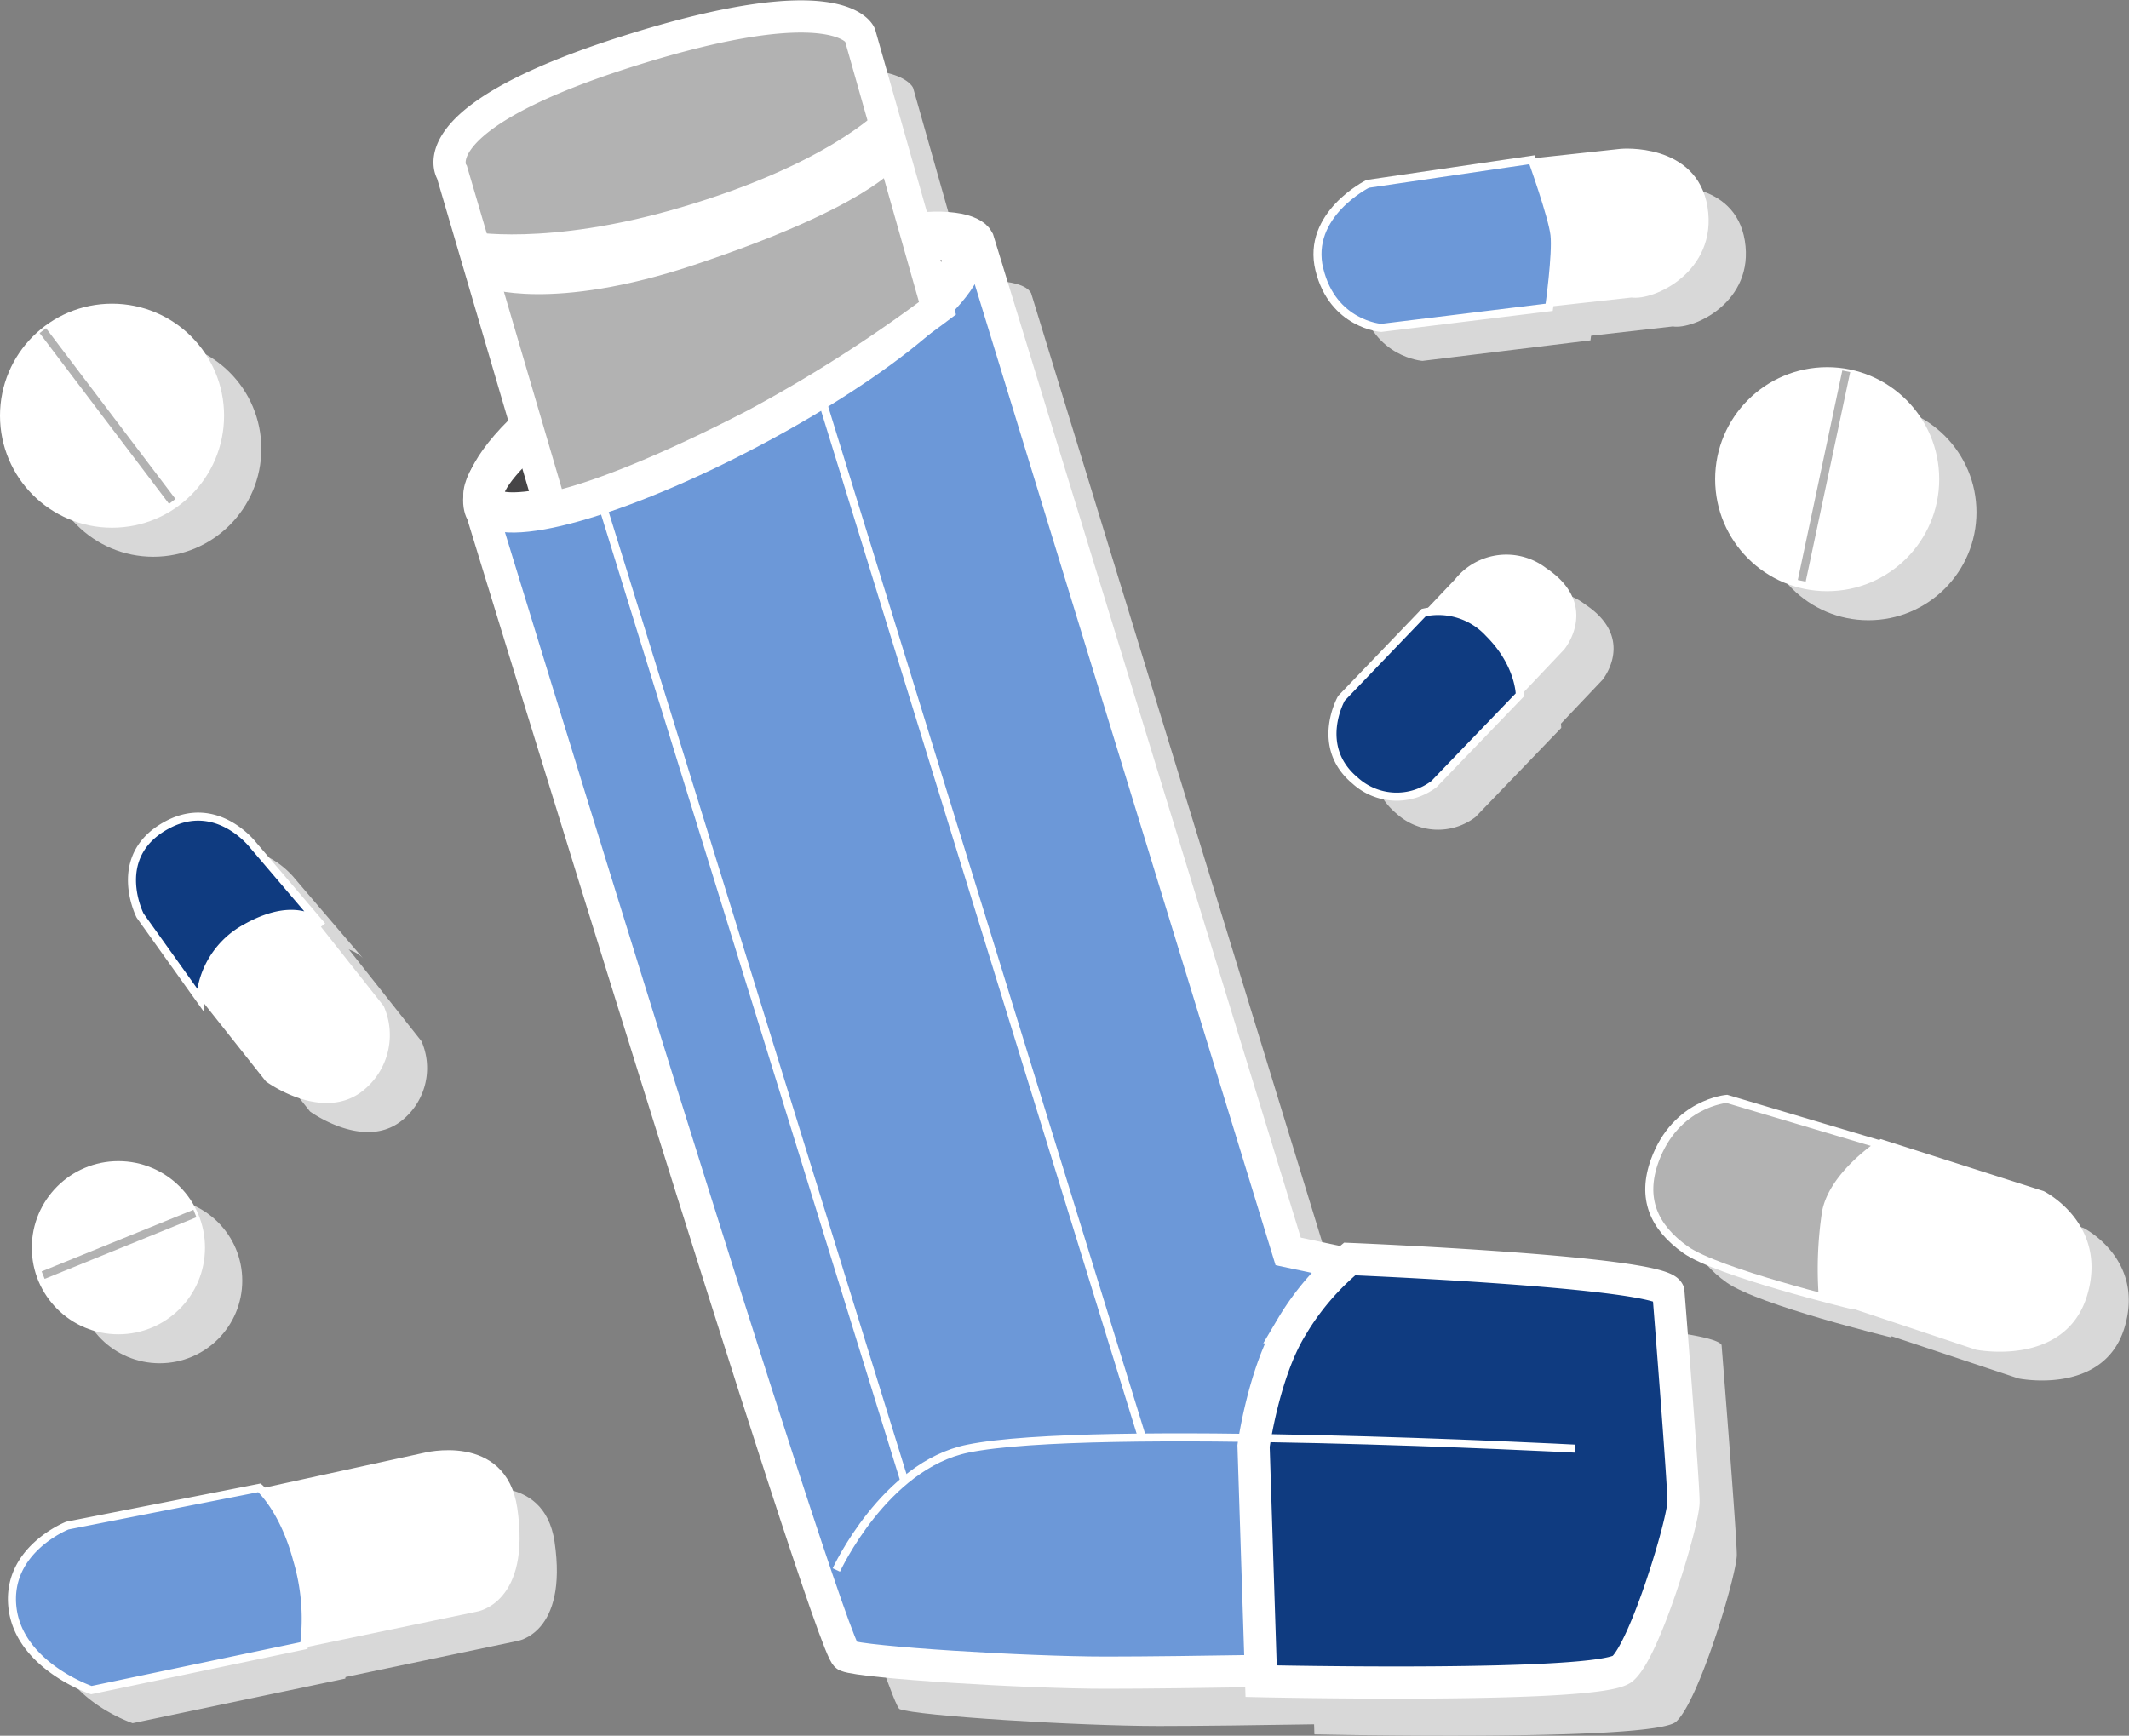 <svg id="Layer_3" data-name="Layer 3" xmlns="http://www.w3.org/2000/svg" viewBox="0 0 264.52 215.71"><rect x="0" y="0" width="264.52" height="215.71" fill="#808080" stroke="none"/><defs><style>.cls-1{fill:#d8d8d8;}.cls-2,.cls-9{fill:#6c98d8;}.cls-10,.cls-11,.cls-2,.cls-3,.cls-4,.cls-6,.cls-7,.cls-8,.cls-9{stroke:#fff;}.cls-10,.cls-11,.cls-12,.cls-2,.cls-3,.cls-4,.cls-6,.cls-7,.cls-8,.cls-9{stroke-miterlimit:10;}.cls-2,.cls-4,.cls-6{stroke-width:4px;}.cls-3{fill:#464547;stroke-width:5px;}.cls-10,.cls-4{fill:#b2b2b2;}.cls-12,.cls-5,.cls-8{fill:#fff;}.cls-11,.cls-6{fill:#0f3b80;}.cls-7{fill:none;}.cls-12{stroke:#b2b2b2;}</style></defs><title>Treatment_inhaler</title><g id="inhaler_treatment" data-name="inhaler treatment"><path class="cls-1" d="M194.94,129.12l38.55,125.7L253.18,259l-14.24,22.63,2.51,25.14s-20.53.42-30.58.42-30.17-1.26-32.27-2.1-45.24-142-45.24-142-5-6.7,21.36-22.21S193.69,126.61,194.94,129.12Z" transform="translate(-66.83 -92.69)"/><ellipse class="cls-1" cx="163.32" cy="146.02" rx="33.52" ry="7.25" transform="translate(-116.19 0.75) rotate(-27.91)"/><path class="cls-1" d="M189.92,137.61l-9.64-34s-2.51-6.29-28.91,2.09-21.78,15.08-21.78,15.08l12.25,41.69s7.23-.94,25.45-10.37A178,178,0,0,0,189.92,137.61Z" transform="translate(-66.83 -92.69)"/><path class="cls-1" d="M184.85,120s-3.56,5.06-25.12,12.24c-17.79,5.92-25.88,2.85-25.88,2.85l-2.15-7s9.62,1.91,26.15-2.93c18.45-5.39,24.85-12.16,24.85-12.16Z" transform="translate(-66.83 -92.69)"/><path class="cls-1" d="M280.73,259.84s1.89,23.57,1.89,26.08-4.72,18.23-7.55,20.74-44.93,1.57-44.93,1.57L229.2,279s1.25-9.11,4.71-14.77a32.59,32.59,0,0,1,7.23-8.48S279.47,257.33,280.73,259.84Z" transform="translate(-66.83 -92.69)"/><line class="cls-1" x1="108.32" y1="54.97" x2="148.54" y2="185.37"/><line class="cls-1" x1="80.98" y1="67.85" x2="119" y2="190.72"/><path class="cls-1" d="M269.1,279.33s-60-3.15-75.41,0c-10.37,2.11-16.34,15.08-16.34,15.08" transform="translate(-66.83 -92.69)"/></g><g id="inhaler_treatment-2" data-name="inhaler treatment"><path class="cls-2" d="M188.34,122.51l38.54,125.7,19.69,4.19L232.33,275l2.51,25.14s-20.53.42-30.58.42-30.17-1.26-32.26-2.1-45.25-142-45.25-142-5-6.7,21.36-22.21S187.08,120,188.34,122.51Z" transform="translate(-66.83 -92.69)"/><ellipse class="cls-3" cx="156.71" cy="139.41" rx="33.52" ry="7.25" transform="translate(-113.86 -3.11) rotate(-27.91)"/><path class="cls-4" d="M183.31,131l-9.64-34s-2.51-6.29-28.91,2.09S123,114.13,123,114.13l12.25,41.69s7.23-.94,25.45-10.37A178,178,0,0,0,183.31,131Z" transform="translate(-66.83 -92.69)"/><path class="cls-5" d="M178.24,113.36s-3.56,5.06-25.12,12.24c-17.78,5.92-25.88,2.85-25.88,2.85l-2.15-7s9.62,1.91,26.15-2.93c18.45-5.39,24.85-12.16,24.85-12.16Z" transform="translate(-66.83 -92.69)"/><path class="cls-6" d="M274.12,253.23S276,276.8,276,279.31s-4.72,18.23-7.55,20.74-44.93,1.57-44.93,1.57l-.94-29.22s1.25-9.11,4.71-14.77a32.59,32.59,0,0,1,7.23-8.48S272.86,250.72,274.12,253.23Z" transform="translate(-66.83 -92.69)"/><line class="cls-7" x1="101.71" y1="48.36" x2="141.93" y2="178.76"/><line class="cls-7" x1="74.37" y1="61.24" x2="112.39" y2="184.11"/><path class="cls-7" d="M262.49,272.72s-60-3.15-75.41,0c-10.37,2.11-16.34,15.08-16.34,15.08" transform="translate(-66.83 -92.69)"/></g><g id="drugs_treatment" data-name="drugs treatment"><path class="cls-1" d="M101.21,283l23.44-5.11s9.75-2.55,11.08,6.39c1.7,11.51-4.69,12.36-4.69,12.36l-26.42,5.54Z" transform="translate(-66.83 -92.69)"/><path class="cls-1" d="M104.19,281.69l-23.86,4.69s-7.67,3-6.82,10.23,9.8,10.23,9.8,10.23l26.42-5.54a25.56,25.56,0,0,0-.85-10.66C107.18,284.25,104.19,281.69,104.19,281.69Z" transform="translate(-66.83 -92.69)"/><path class="cls-1" d="M277.56,241c2.61-7.18,8.95-7.67,8.95-7.67l21,6.25-5.69,19.32s-16.47-4-20.45-6.82S275.86,245.72,277.56,241Z" transform="translate(-66.83 -92.69)"/><path class="cls-1" d="M305.69,238.9l20,6.39s7.67,3.83,5.11,12.36S317.62,264,317.62,264l-19.18-6.39a47.32,47.32,0,0,1,.43-10.23C299.72,242.73,305.69,238.9,305.69,238.9Z" transform="translate(-66.83 -92.69)"/><path class="cls-1" d="M257.62,117.49l15.77-1.7s9-.79,10.23,6.82-6.39,11.08-8.95,10.65L259.33,135Z" transform="translate(-66.83 -92.69)"/><path class="cls-1" d="M262.31,116.64s2.52,7,2.79,9.35-.66,9-.66,9l-20.88,2.55s-6-.42-7.67-7.24,6-10.65,6-10.65Z" transform="translate(-66.83 -92.69)"/><path class="cls-1" d="M258.25,185.28l7.67-8.09s4.26-5.12-2.13-9.38a7.66,7.66,0,0,0-10.65,1.28l-8.1,8.52Z" transform="translate(-66.83 -92.69)"/><path class="cls-1" d="M250.15,194.23a7.66,7.66,0,0,1-9.8-.42c-5.11-4.27-1.7-10.23-1.7-10.23l10.22-10.66a8.56,8.56,0,0,1,8.1,2.56c3.84,3.84,3.84,7.67,3.84,7.67Z" transform="translate(-66.83 -92.69)"/><path class="cls-1" d="M95.55,218.47l9.8,12.35s7,5.12,11.72.86a8.34,8.34,0,0,0,2.13-9.59l-12.14-15.34Z" transform="translate(-66.83 -92.69)"/><path class="cls-1" d="M112,211.86s-2.71-3.49-9.38.21a10.91,10.91,0,0,0-5.75,9l-7.46-10.44s-3.83-7.46,3.41-11.29c6.21-3.29,10.66,2.56,10.66,2.56Z" transform="translate(-66.83 -92.69)"/><circle class="cls-1" cx="232.15" cy="63.66" r="13.42"/><line class="cls-1" x1="234.52" y1="50.24" x2="229" y2="76.29"/><circle class="cls-1" cx="19.05" cy="55.77" r="13.42"/><line class="cls-1" x1="10.46" y1="45.19" x2="26.53" y2="66.42"/><circle class="cls-1" cx="19.84" cy="159.16" r="10.26"/><line class="cls-1" x1="29.35" y1="154.91" x2="10.49" y2="162.57"/></g><g id="drugs_treatment-2" data-name="drugs treatment"><path class="cls-8" d="M96.08,278.87l23.44-5.12s9.75-2.55,11.08,6.39c1.7,11.51-4.69,12.36-4.69,12.36L99.49,298Z" transform="translate(-66.83 -92.69)"/><path class="cls-9" d="M99.06,277.59,75.2,282.28s-7.67,3-6.82,10.22,9.8,10.23,9.8,10.23l26.42-5.54a25.72,25.72,0,0,0-.85-10.65C102.05,280.14,99.06,277.59,99.06,277.59Z" transform="translate(-66.83 -92.69)"/><path class="cls-10" d="M272.43,236.92c2.61-7.17,8.95-7.67,8.95-7.67l21,6.25-5.68,19.32s-16.48-4-20.45-6.82S270.73,241.61,272.43,236.92Z" transform="translate(-66.83 -92.69)"/><path class="cls-8" d="M300.56,234.79l20,6.39s7.67,3.84,5.11,12.36-13.21,6.4-13.21,6.4l-19.18-6.4a47.23,47.23,0,0,1,.43-10.22C294.59,238.63,300.56,234.79,300.56,234.79Z" transform="translate(-66.83 -92.69)"/><path class="cls-8" d="M252.49,113.39l15.77-1.71s9-.79,10.23,6.82-6.39,11.08-8.95,10.66l-15.34,1.7Z" transform="translate(-66.83 -92.69)"/><path class="cls-9" d="M257.18,112.54s2.52,7,2.79,9.34-.66,9-.66,9l-20.88,2.56s-6-.43-7.67-7.25,6-10.65,6-10.65Z" transform="translate(-66.83 -92.69)"/><path class="cls-8" d="M253.12,181.18l7.67-8.1s4.26-5.11-2.13-9.37A7.65,7.65,0,0,0,248,165l-8.1,8.53Z" transform="translate(-66.83 -92.69)"/><path class="cls-11" d="M245,190.13a7.67,7.67,0,0,1-9.8-.43c-5.11-4.26-1.7-10.23-1.7-10.23l10.22-10.65a8.53,8.53,0,0,1,8.1,2.56c3.84,3.83,3.84,7.67,3.84,7.67Z" transform="translate(-66.83 -92.69)"/><path class="cls-8" d="M90.42,214.36l9.8,12.36s7,5.11,11.72.85a8.34,8.34,0,0,0,2.13-9.59l-12.14-15.34Z" transform="translate(-66.83 -92.69)"/><path class="cls-11" d="M106.83,207.75s-2.71-3.49-9.38.22a10.9,10.9,0,0,0-5.75,8.95l-7.46-10.44s-3.83-7.46,3.41-11.3c6.21-3.29,10.65,2.56,10.65,2.56Z" transform="translate(-66.83 -92.69)"/><circle class="cls-8" cx="227.02" cy="59.55" r="13.42"/><line class="cls-12" x1="229.39" y1="46.14" x2="223.86" y2="72.18"/><circle class="cls-8" cx="13.92" cy="51.66" r="13.42"/><line class="cls-12" x1="5.32" y1="41.09" x2="21.4" y2="62.31"/><circle class="cls-8" cx="14.71" cy="155.06" r="10.26"/><line class="cls-12" x1="24.22" y1="150.81" x2="5.36" y2="158.47"/></g></svg>